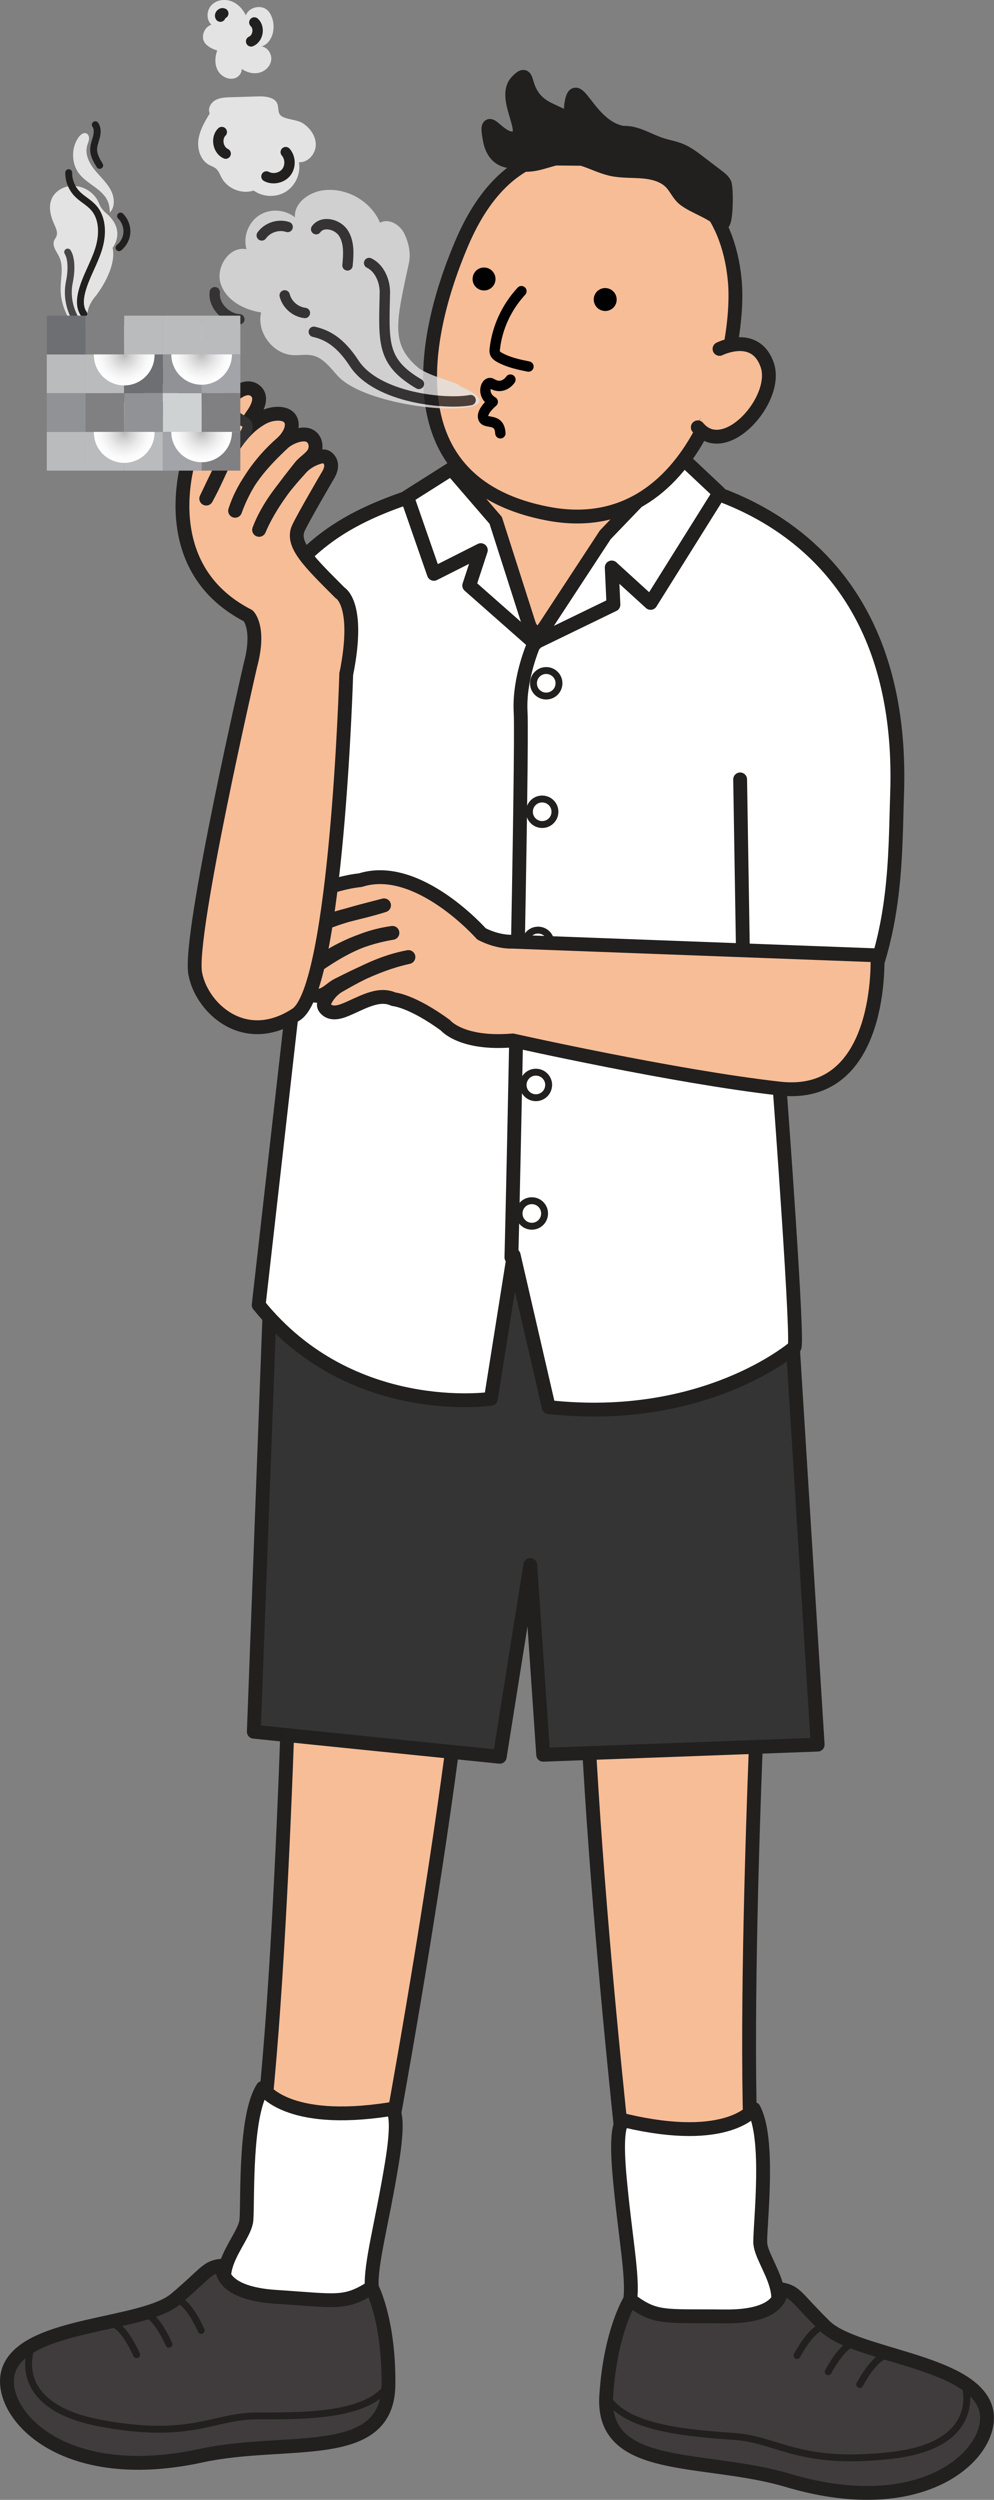 <?xml version="1.0" encoding="UTF-8"?>
<svg xmlns="http://www.w3.org/2000/svg" xmlns:xlink="http://www.w3.org/1999/xlink" viewBox="0 0 191.82 481.98">
  <rect x="0" y="0" width="191.82" height="481.98" fill="#808080" stroke="none"/>
  <defs>
    <style>
      .cls-1 {
        fill: #fb9036;
      }

      .cls-2 {
        stroke: #010101;
      }

      .cls-2, .cls-3, .cls-4, .cls-5, .cls-6, .cls-7, .cls-8, .cls-9, .cls-10, .cls-11, .cls-12, .cls-13 {
        stroke-linecap: round;
        stroke-linejoin: round;
      }

      .cls-2, .cls-3, .cls-5, .cls-9, .cls-11 {
        fill: none;
      }

      .cls-2, .cls-11 {
        stroke-width: 2px;
      }

      .cls-3, .cls-4, .cls-5, .cls-6, .cls-7, .cls-10, .cls-11, .cls-12, .cls-13 {
        stroke: #221f1f;
      }

      .cls-3, .cls-4, .cls-6, .cls-7, .cls-8, .cls-10, .cls-12 {
        stroke-width: 2.67px;
      }

      .cls-14 {
        fill: #a3a4a9;
      }

      .cls-15 {
        fill: url(#radial-gradient-3);
      }

      .cls-15, .cls-16, .cls-17, .cls-18 {
        mix-blend-mode: multiply;
      }

      .cls-19 {
        fill: #6e6f72;
      }

      .cls-16 {
        fill: url(#radial-gradient);
      }

      .cls-4 {
        fill: #343434;
      }

      .cls-5, .cls-9, .cls-13 {
        stroke-width: 1.33px;
      }

      .cls-20 {
        opacity: .8;
      }

      .cls-21 {
        fill: #909295;
      }

      .cls-6 {
        fill: #221f1f;
      }

      .cls-22 {
        isolation: isolate;
      }

      .cls-7 {
        fill: #403c3d;
      }

      .cls-8 {
        stroke: #333;
      }

      .cls-8, .cls-10, .cls-13 {
        fill: #fff;
      }

      .cls-9 {
        stroke: #818181;
      }

      .cls-23 {
        fill: #e3e3e3;
      }

      .cls-24 {
        fill: #cfd2d3;
      }

      .cls-17 {
        fill: url(#radial-gradient-2);
      }

      .cls-25 {
        fill: #010101;
      }

      .cls-26 {
        fill: #fdd2af;
      }

      .cls-27 {
        fill: #808083;
      }

      .cls-12 {
        fill: #f7bd96;
      }

      .cls-18 {
        fill: url(#radial-gradient-4);
      }

      .cls-28 {
        fill: #b9bbbd;
      }
    </style>
    <radialGradient id="radial-gradient" cx="23.97" cy="83.39" fx="23.97" fy="83.39" r="5.85" gradientUnits="userSpaceOnUse">
      <stop offset="0" stop-color="#bababa"/>
      <stop offset=".23" stop-color="#d2d2d2"/>
      <stop offset=".52" stop-color="#eaeaea"/>
      <stop offset=".78" stop-color="#f9f9f9"/>
      <stop offset="1" stop-color="#fff"/>
    </radialGradient>
    <radialGradient id="radial-gradient-2" cx="38.91" cy="83.27" fx="38.91" fy="83.27" r="5.85" xlink:href="#radial-gradient"/>
    <radialGradient id="radial-gradient-3" cy="68.46" fy="68.46" r="5.85" xlink:href="#radial-gradient"/>
    <radialGradient id="radial-gradient-4" cx="38.91" cy="68.33" fx="38.91" fy="68.33" r="5.85" xlink:href="#radial-gradient"/>
  </defs>
  <g class="cls-22">
    <g id="Layer_1" data-name="Layer 1">
      <g>
        <g>
          <g>
            <g>
              <path class="cls-12" d="M56.21,308.44s-2.24,100.62-8.65,119.52c0,0,6.5,15.16,23.92,4.31,0,0,15.78-80.39,19.53-129.19l-34.79,5.36Z"/>
              <g>
                <path class="cls-10" d="M50.7,402.55s4.4,7.28,24.5,4.12c0,0,2.32-1.16.42,10.43-1.9,11.59-4.16,19.43-3.88,23.91.28,4.48-12.1,10.93-23.22,4.95-11.12-5.98-1.24-13.68-.96-18,.28-4.32-.34-19.96,3.14-25.41Z"/>
                <g>
                  <path class="cls-7" d="M42.9,436.81s-1.19,5.29,10.39,6.03c11.71.75,13.23,1.51,18.45-1.83,0,0,3.35,6.26,3.22,18.81-.16,15.11-19.73,10.06-36.13,13.63-28.02,6.1-40.14-9.32-37.01-16.85,3.69-8.85,25.87-8.08,32.09-13.36,6.22-5.28,5.93-6.09,8.99-6.43Z"/>
                  <path class="cls-5" d="M6.08,452.54s-4.72,11.2,13.08,14.61c17.61,3.37,22.06-1.35,30.38-1.36,8.32,0,21.42.26,25.41-5.97"/>
                  <path class="cls-5" d="M21.48,447.97s2.09-.09,4.88,6.02"/>
                  <path class="cls-5" d="M27.73,445.96s2.09-.09,4.88,6.02"/>
                  <path class="cls-5" d="M33.95,443.29s2.09-.1,4.88,6.02"/>
                </g>
              </g>
            </g>
            <g>
              <path class="cls-12" d="M146.96,311.44s-5.23,101.44-.25,120.76c0,0-7.63,14.63-24.18,2.5,0,0-9.84-81.03-9.91-129.97l34.34,6.71Z"/>
              <g>
                <path class="cls-10" d="M145.48,406.62s-4.93,6.92-24.74,2.27c0,0-2.22-1.33-1.2,10.37,1.03,11.7,2.69,19.69,2.07,24.14-.62,4.45,11.24,11.81,22.78,6.68,11.54-5.12,2.27-13.55,2.31-17.88.04-4.33,1.84-19.88-1.23-25.57Z"/>
                <g>
                  <path class="cls-7" d="M150.69,441.37s.79,5.37-10.82,5.24c-11.73-.13-13.31.52-18.26-3.21,0,0-3.81,5.99-4.62,18.51-.97,15.08,18.91,11.51,35,16.3,27.48,8.18,40.73-6.28,38.17-14.03-3.01-9.1-25.19-10-31-15.73-5.81-5.73-5.45-6.51-8.48-7.09Z"/>
                  <path class="cls-5" d="M186.22,459.82s3.87,11.52-14.14,13.58c-17.81,2.04-21.9-3.01-30.19-3.63-8.29-.63-21.38-1.36-24.89-7.86"/>
                  <path class="cls-5" d="M171.21,454.11s-2.08-.25-5.31,5.64"/>
                  <path class="cls-5" d="M165.13,451.64s-2.08-.25-5.31,5.64"/>
                  <path class="cls-5" d="M159.12,448.5s-2.07-.25-5.31,5.64"/>
                </g>
              </g>
            </g>
            <polygon class="cls-4" points="52.29 245.64 48.98 333.88 96.44 338.71 102.33 301.74 104.82 338.32 157.79 336.37 152.25 247.52 52.29 245.64"/>
          </g>
          <g>
            <g>
              <path class="cls-10" d="M49.92,251.61l6.63-58.49s-11.58-.5-9.01-32.69c3.52-44.06,3.23-46.43,6.41-47.75l2.48-2.88c7.74-9.12,17.51-12.48,27.72-15.67,5.43-1.7,13.41-3.18,19.27-2.77l10.16,6.81,9.89-6.28s51.68,2.09,49.65,61.15c-.4,11.72.02,26.84-7.47,41.64,0,0-6.63,14.07-15.19,15.19,0,0,3.77,50.65,2.81,49.91,0,0-17.13,14.84-47.38,11.51l-6.76-29.27-4.4,27.67s-26.99,3.99-44.81-18.09Z"/>
              <g>
                <path class="cls-12" d="M103.61,122.8s-16.12-22.95-16.27-28.03c-.15-5.07,40.72,1.16,40.72,1.16,0,0-21.52,23.06-24.45,26.86Z"/>
                <polygon class="cls-10" points="95.66 100.33 103.27 124.1 90.55 112.89 92.79 106.07 83.73 110.64 78.57 95.81 87.1 90.41 95.66 100.33"/>
                <polygon class="cls-10" points="116.81 103.11 103.12 123.98 118.38 116.58 118.05 109.41 125.55 116.24 138.82 95.05 131.33 88.01 116.81 103.11"/>
              </g>
              <line class="cls-12" x1="142.83" y1="150.27" x2="143.35" y2="182.4"/>
              <g>
                <g>
                  <path class="cls-13" d="M107.87,131.81c-.04,1.36-1.18,2.43-2.54,2.39-1.36-.04-2.43-1.18-2.38-2.54.04-1.36,1.18-2.43,2.54-2.38,1.36.04,2.43,1.18,2.38,2.54Z"/>
                  <path class="cls-13" d="M107.09,156.59c-.04,1.36-1.18,2.43-2.54,2.38-1.36-.04-2.43-1.18-2.38-2.54.04-1.36,1.18-2.43,2.54-2.38s2.43,1.18,2.38,2.54Z"/>
                  <path class="cls-13" d="M106.3,181.87c-.04,1.36-1.18,2.43-2.54,2.38-1.36-.04-2.43-1.18-2.38-2.54.04-1.36,1.18-2.43,2.54-2.38,1.36.04,2.43,1.18,2.39,2.54Z"/>
                </g>
                <g>
                  <path class="cls-13" d="M105.87,209.26c-.04,1.36-1.18,2.43-2.54,2.38-1.36-.04-2.43-1.18-2.38-2.54s1.18-2.43,2.54-2.38c1.36.04,2.43,1.18,2.39,2.54Z"/>
                  <path class="cls-13" d="M105.09,234.04c-.04,1.36-1.18,2.43-2.54,2.38-1.36-.04-2.43-1.18-2.38-2.54.04-1.36,1.18-2.43,2.54-2.38,1.36.04,2.43,1.18,2.38,2.54Z"/>
                </g>
              </g>
              <path class="cls-3" d="M103.12,123.98s-3.03,6.66-2.65,13.37c.38,6.7-1.49,94.66-1.78,105.07"/>
              <path class="cls-12" d="M98.96,200.6c-9.96.84-13.01-2.93-13.01-2.93-6.53-4.77-10-5.02-10-5.02-3.06-1.41-6.41.92-9.55,2.14-1.09.43-2.45.68-3.34-.09-.84-.72-.63-1.28-.07-2.23.56-.96,1.43-1.84,2.38-2.39,4.18-2.44,8.69-4.7,13.45-5.56-5.32,1.16-9.84,3.5-13.64,5.39-1.16.57-2.03,1.7-3.29,2-1.26.3-2.85-.26-3.14-1.52-.32-1.36,1.08-3.31,2.23-4.1,4.56-3.14,8.92-5.63,14.75-6.43-5.27.85-10.32,2.98-14.61,6.15-1.23.91-3.13,1.65-4.56,1.09-1.94-.75-1.37-3.46-.02-5.04,3.47-4.05,9.7-5.46,17.57-7.51-6.35,1.98-8.15,1.59-18.02,5.76-1.47.62-3.53,1.11-4.54-.13-.73-.9-.66-2.15,1.13-3.62,4.07-3.32,11.62-6.34,16.85-6.86,11.1-3.56,23.38,10.35,23.38,10.35,0,0,2.89,1.62,6.09,1.51l70.33,2.63s1.38,27.96-18.88,25.69c-20.26-2.27-51.49-9.28-51.49-9.28Z"/>
            </g>
            <g>
              <path class="cls-12" d="M66.84,129.88c2.71-13.53-1.22-15.58-1.22-15.58-5.7-5.72-9.52-9.29-8.03-12.49.98-2.12,5.56-9.93,5.56-9.93.63-.98,1.11-2.24.41-3.2-.66-.91-1.3-.8-2.43-.41-1.13.39-2.23,1.08-2.99,1.91-3.31,3.61-6.48,7.57-8.14,11.98,2.09-4.9,5.35-8.85,7.98-12.19.81-1.02,2.17-1.68,2.69-2.84.52-1.15.15-2.75-1.18-3.23-1.44-.51-3.78.53-4.83,1.5-4.13,3.87-7.53,7.65-9.29,13.08,1.74-4.89,4.84-9.39,8.96-13,1.18-1.03,2.28-2.74,1.9-4.18-.53-1.96-3.57-1.83-5.51-.79-4.97,2.69-7.46,8.42-10.92,15.62,3.14-5.76,2.99-7.54,9.06-16.31.91-1.31,1.75-3.2.55-4.35-.87-.83-2.25-.96-4.13.53-4.26,3.38-6.65,7.1-8.65,11.97,0,0-7.32,21.23,11.26,30.75,0,0,2.39,2.24.43,9.54,0,0-11.99,51.9-10.65,59.41,1.19,6.65,9.52,14.46,19.5,7.91,7.86-5.15,9.65-65.73,9.65-65.73Z"/>
              <g>
                <g>
                  <path class="cls-8" d="M47.13,81.75c-4.5-3.23-16.86-9.81-23.36-13.32,0,0-2.99,3.14-3.14,5.3l24.39,11.84s3.4-2.9,2.11-3.83Z"/>
                  <path class="cls-1" d="M25.67,70.43c-.12.2-.29.38-.32.61-.02.16.02.32.01.48-.03.4-.42.65-.74.9-.32.25-.61.68-.4,1.02-1.47,2.21-2.68,1.19-3.79.93-1.39-.32-2.28-1.12-3.58-1.72-.29-.13-.56-.55-.75-.81-.4-.54-.15-1.38.21-1.94.36-.56.84-1.11.88-1.78,0-.15,0-.3.05-.43.1-.25.38-.36.63-.44.83-.25,1.7-.36,2.56-.34.22,0,.49,0,.6-.19.06-.09.06-.21.11-.31.12-.25.49-.28.74-.14.24.14.78.46.98.66.92.91,3.79,1.79,2.81,3.5Z"/>
                  <path class="cls-26" d="M44.74,80.99s-.47.99-2.01,2.67c-.1.1,2.24,1.09,2.24,1.09,0,0,1.51-1.28,1.82-2.46l-2.05-1.3Z"/>
                </g>
                <g>
                  <g>
                    <g>
                      <path class="cls-23" d="M20.52,41.13c-.64-.55-1.1-1.1-1.4-1.89-.87-2.3-3.51-3.77-5.93-3.32-1.28.24-2.5,1.02-3.1,2.17-.8,1.54-.41,3.43.31,5.01.36.79.81,1.68.48,2.49-.12.29-.33.53-.44.82-.42,1.05.5,2.1.99,3.12.86,1.82.3,3.95.27,5.96-.05,2.5.81,4.97,2.29,6.97.49.66,5.2,5.31,5.2,2.94,0-.58-.44-1.06-.83-1.49-.59-.65-1.15-1.38-1.38-2.24-.45-1.67.44-3.41,1.58-4.71,0,0,4.05-5.14,3.17-9.19,0,0,2.72-3.26-1.22-6.65Z"/>
                      <g class="cls-20">
                        <path class="cls-5" d="M17.78,64.83c-3.5-2.18-5.2-6.48-4.4-10.41.48-2.32.43-4.62-.32-5.82"/>
                      </g>
                    </g>
                    <path class="cls-23" d="M20.53,38.27c-.7-1.11-1.8-1.9-2.86-2.66-1.06-.77-2.15-1.58-2.8-2.71-.3-.52-.5-1.09-.63-1.68-.35-1.68-.03-3.53,1.03-4.88.34-.43.88-.83,1.38-.63.41.17.58.68.53,1.12-.04.44-.25.85-.37,1.28-.46,1.67.43,3.41,1.53,4.74s2.44,2.51,3.17,4.07c.58,1.24.72,3.06-.33,4.05.01-.93-.15-1.89-.66-2.7Z"/>
                    <path class="cls-5" d="M18.39,24.05c.48.67.42,1.59.21,2.39-.21.8-.54,1.58-.53,2.41,0,1.1.59,2.1,1.17,3.04"/>
                  </g>
                  <path class="cls-5" d="M13.26,33.29c-.02,1.49.57,2.97,1.59,4.05.95,1,2.24,1.64,3.17,2.66,1.94,2.14,1.85,5.47.95,8.21-.9,2.75-2.47,5.26-3.18,8.05-.37,1.44-.47,3.09.41,4.29"/>
                  <path class="cls-5" d="M23.26,41.66c.82.8,1.28,1.97,1.23,3.11-.05,1.15-.62,2.26-1.52,2.99"/>
                </g>
              </g>
              <g>
                <path class="cls-9" d="M87.17,50.45c-.2.96-.4,1.91-.6,2.87"/>
                <path class="cls-12" d="M121.87,30.59c-7.29-1.54-23.17-6.27-32.81,16.42-8.48,19.96-12.03,46.58,16.69,52.03,28.72,5.45,37.32-31,36.05-44.88-1.28-14.02-9.64-21.39-19.93-23.57Z"/>
                <path class="cls-12" d="M138.85,67.27s6.94-3.49,9.21,3.11c2.27,6.61-8.17,18.32-13.4,12.01"/>
                <g>
                  <path class="cls-2" d="M100.62,56.14c-2.89,3.14-4.69,7.06-5.14,11.16-.03.25-.05.52.04.77.15.4.57.68.98.9,1.67.9,3.59,1.32,5.48,1.7"/>
                  <path class="cls-25" d="M95.59,54.16c-.2,1.21-1.35,2.02-2.55,1.81-1.21-.2-2.02-1.35-1.81-2.55.2-1.21,1.35-2.02,2.55-1.81,1.2.2,2.02,1.35,1.81,2.55Z"/>
                  <path class="cls-25" d="M118.98,58.12c-.2,1.21-1.35,2.02-2.55,1.81-1.21-.2-2.02-1.35-1.82-2.55.2-1.21,1.35-2.02,2.55-1.81,1.2.2,2.02,1.35,1.81,2.55Z"/>
                  <path class="cls-2" d="M98.5,73.19s-1.37,2.14-3.64.75c-1.02-.62-2.17,2.12.23,3.54,0,0-2.25,1.83-1.83,3.12.41,1.29,3.12-.18,3.3,2.94"/>
                </g>
              </g>
              <g>
                <g>
                  <path class="cls-23" d="M58.31,23.68c1.48.92,2.65,2.51,2.63,4.25-.02,1.74-1.51,3.46-3.25,3.35.38,2.17-.66,4.51-2.53,5.68-1.86,1.16-4.43,1.07-6.21-.22-2.31.76-5.09-.36-6.21-2.51-.3-.57-.51-1.22-.98-1.65-.41-.38-.97-.54-1.46-.81-1.61-.91-2.26-2.99-2.01-4.83.25-1.83,1.22-3.48,2.18-5.06-.42-.92.18-2.04,1.06-2.55.88-.51,1.93-.55,2.94-.58,1.62-.05,3.24-.1,4.86-.15,1.16-.04,2.39-.06,3.4.52,1.45.84.59,2.32,1.42,3.13.78.77,3.11.79,4.16,1.44Z"/>
                  <path class="cls-11" d="M55.14,29.33c.93,1.06.98,2.79.1,3.9-.88,1.1-2.57,1.46-3.82.79"/>
                  <path class="cls-11" d="M42.8,25.46c-1.17,1.17-.75,3.47.75,4.16"/>
                </g>
                <g>
                  <path class="cls-23" d="M39.31,7.9c-.47-1.21.25-2.73,1.48-3.14-1-.94-.95-2.69-.03-3.71.91-1.02,2.48-1.3,3.78-.85,1.29.44,2.31,1.52,2.9,2.75.58-1.55,2.86-2.12,4.11-1.03.51.45.82,1.08,1.02,1.72.63,2.02-.07,4.67-2.08,5.31,1.17.19,2,1.46,1.85,2.64-.16,1.18-1.16,2.15-2.32,2.43-1.15.28-2.41-.05-3.38-.73.05.84-.63,1.62-1.45,1.83-.82.21-1.7-.07-2.37-.6-1.45-1.15-1.49-3.19-.9-4.79-.9-.25-2.23-.89-2.6-1.84Z"/>
                  <path class="cls-11" d="M48.46,7.98c1.35-.58,1.7-2.66.62-3.65"/>
                  <path class="cls-11" d="M43.09,2.59c-.33-.17-.77.3-.56.62"/>
                </g>
                <g class="cls-20">
                  <path class="cls-23" d="M89.64,78.61c-6.16.8-20.26-1.54-24.45-6.12-1.42-1.56-2.76-3.45-4.82-3.94-1.26-.3-2.58,0-3.87-.08-3.89-.23-7.01-4.44-6.11-8.23-3.32-.49-6.75-2.33-7.8-5.52-1.05-3.19,1.69-7.36,4.97-6.67-.68-2.39.35-5.15,2.42-6.51,2.07-1.36,5.02-1.21,6.94.37-.22-2.7,2.57-4.77,5.25-5.19,4.54-.71,9.39,1.99,11.17,6.22,1.68-.92,3.85.37,4.68,2.09.83,1.73,1.3,3.76.9,5.63-2.5,11.62-3.64,15.7,1.9,20.33,2.51,1.75,7.48,2.68,7.92,3.44,0,0,7.93,3.28.9,4.19Z"/>
                  <path class="cls-11" d="M80.83,74.02c-7.25-4.27-6.76-7.97-6.56-17.57.04-2.24-1.02-4.77-3.04-5.74"/>
                  <path class="cls-11" d="M90.82,77.14c-4.62.91-18.05-.35-22.47-7.09-2.61-3.98-5.04-5.46-7.79-6.08"/>
                  <path class="cls-11" d="M41.45,56.34c-.3,2.75,2.42,5.16,4.74,5.21"/>
                  <path class="cls-11" d="M61.01,44.19c1.24-1.71,4.19-.98,5.3.81,1.11,1.79.95,4.07.75,6.17"/>
                  <path class="cls-11" d="M54.94,56.95c.45,1.78,2.07,3.19,3.9,3.39"/>
                  <path class="cls-11" d="M50.51,45.39c1.09-1.53,3.22-2.22,5-1.63"/>
                </g>
              </g>
            </g>
            <path class="cls-6" d="M139.88,35.49c-.25-.61-.8-1.04-1.32-1.44-1.24-.94-2.47-1.88-3.71-2.83-1.1-.84-2.22-1.69-3.5-2.22-1.2-.5-2.5-.7-3.74-1.1-2.47-.8-4.78-2.42-7.37-2.29-6.31-1.01-8.81-10.38-9.82-6.39-1.01,4,1.71,4.74-4.39,1.92-6.09-2.82-3.3-8.54-6.28-5.42-2.99,3.12,2.64,9.98-.38,10.88-3.02.9-6.06-5.96-4.84.41.79,4.08,3.73,4.36,5.74,4.04-.1.18-.22.33-.31.52,2.51.66,4.77-.39,7.22-1,1.54.02,3.3.04,5.1.05,1.88.56,3.73,1.53,5.66,1.97,1.99.45,4.06.31,6.09.48,2.03.17,4.17.72,5.55,2.22.91.99,1.44,2.34,2.51,3.15,2.18,1.64,5.63,2.5,7.36,4.61.74-.42.76-6.68.4-7.55Z"/>
          </g>
        </g>
        <g>
          <rect class="cls-28" x="9.03" y="83.27" width="7.47" height="7.47"/>
          <rect class="cls-28" x="16.5" y="83.27" width="7.47" height="7.47"/>
          <rect class="cls-28" x="23.97" y="83.27" width="7.47" height="7.47"/>
          <rect class="cls-14" x="31.44" y="83.27" width="7.47" height="7.47"/>
          <rect class="cls-27" x="38.91" y="83.27" width="7.47" height="7.47"/>
          <path class="cls-16" d="M29.82,83.39c0,3.23-2.62,5.85-5.85,5.85s-5.85-2.62-5.85-5.85,2.62-5.85,5.85-5.85,5.85,2.62,5.85,5.85Z"/>
          <path class="cls-17" d="M44.76,83.27c0,3.23-2.62,5.85-5.85,5.85s-5.85-2.62-5.85-5.85,2.62-5.85,5.85-5.85,5.85,2.62,5.85,5.85Z"/>
          <rect class="cls-27" x="16.5" y="75.8" width="7.47" height="7.47"/>
          <rect class="cls-21" x="23.97" y="75.8" width="7.47" height="7.47"/>
          <rect class="cls-24" x="31.44" y="75.8" width="7.47" height="7.47"/>
          <rect class="cls-27" x="38.91" y="75.8" width="7.47" height="7.47"/>
          <rect class="cls-21" x="9.03" y="75.8" width="7.47" height="7.47"/>
          <rect class="cls-28" x="9.03" y="68.33" width="7.47" height="7.47"/>
          <rect class="cls-28" x="16.5" y="68.33" width="7.47" height="7.47"/>
          <rect class="cls-19" x="23.97" y="68.33" width="7.47" height="7.47"/>
          <rect class="cls-21" x="31.44" y="68.33" width="7.47" height="7.47"/>
          <rect class="cls-14" x="38.91" y="68.33" width="7.47" height="7.47"/>
          <path class="cls-15" d="M29.82,68.46c0,3.23-2.62,5.85-5.85,5.85s-5.85-2.62-5.85-5.85,2.62-5.85,5.85-5.85,5.85,2.62,5.85,5.85Z"/>
          <path class="cls-18" d="M44.76,68.33c0,3.23-2.62,5.85-5.85,5.85s-5.85-2.62-5.85-5.85,2.62-5.85,5.85-5.85,5.85,2.62,5.85,5.85Z"/>
          <rect class="cls-27" x="16.5" y="60.86" width="7.47" height="7.47"/>
          <rect class="cls-28" x="23.97" y="60.86" width="7.47" height="7.47"/>
          <rect class="cls-28" x="31.44" y="60.86" width="7.47" height="7.47"/>
          <rect class="cls-28" x="38.91" y="60.86" width="7.47" height="7.47"/>
          <rect class="cls-19" x="9.03" y="60.86" width="7.47" height="7.47"/>
        </g>
      </g>
    </g>
  </g>
</svg>